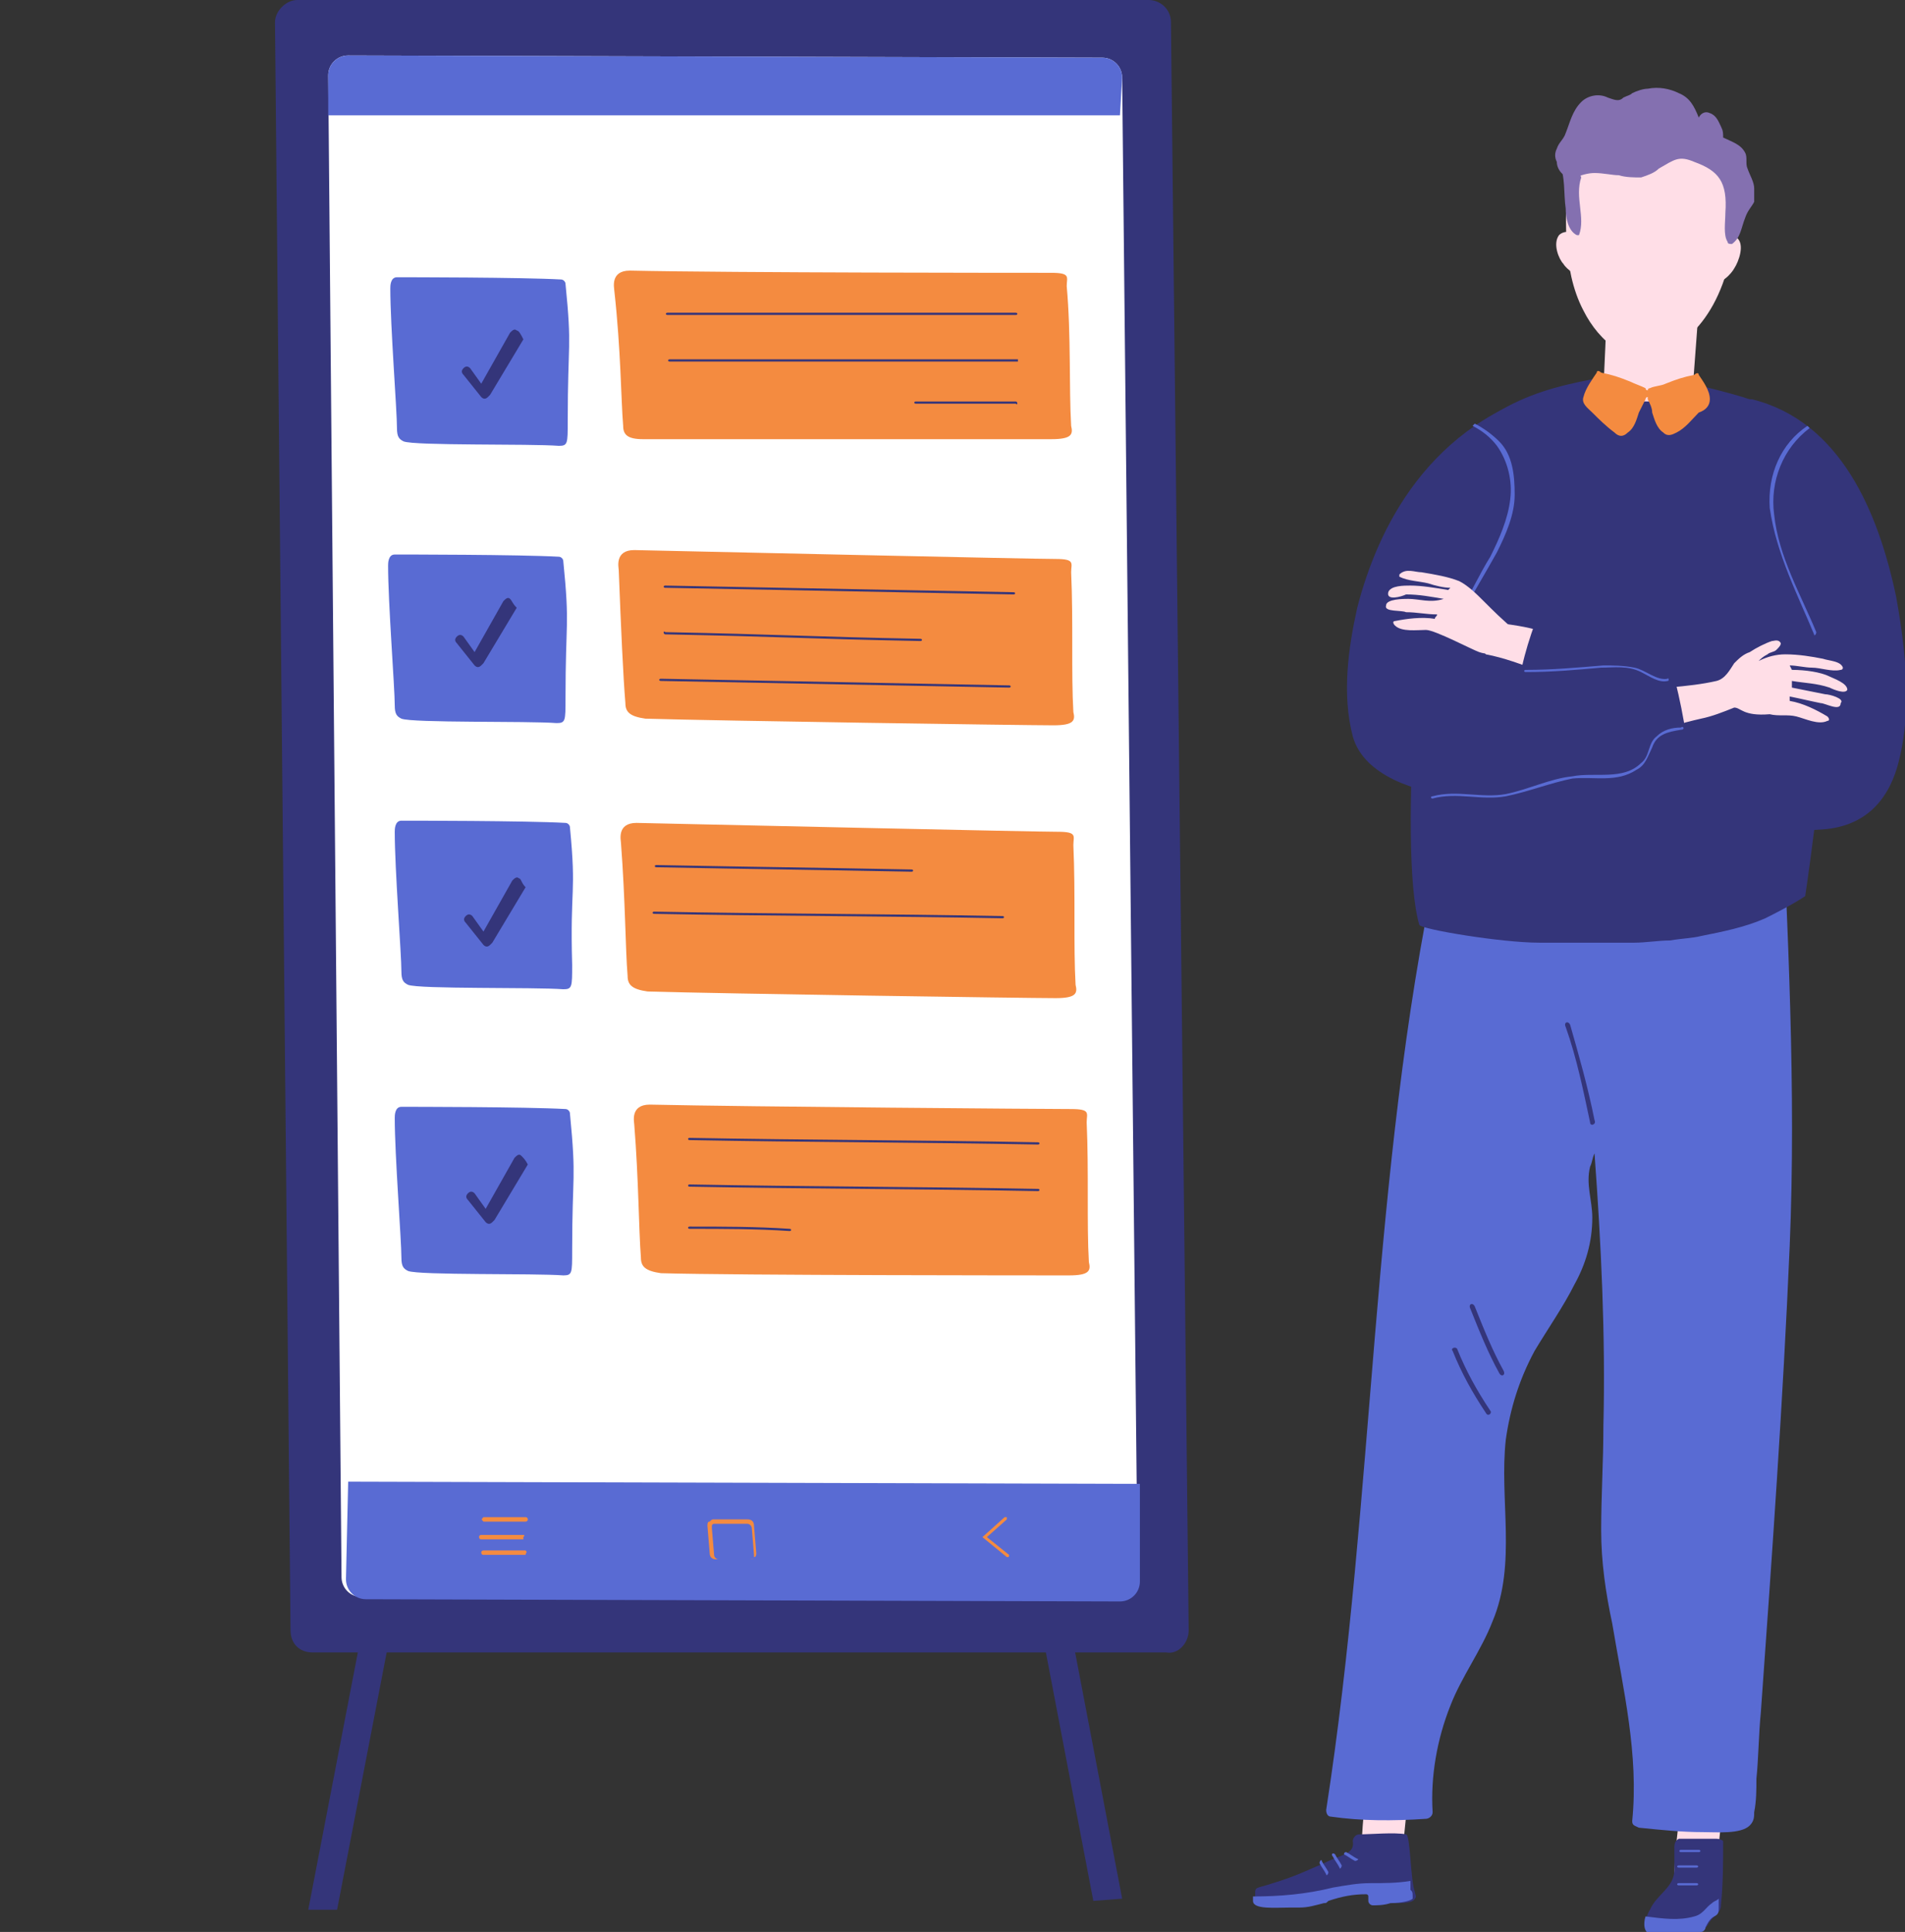 <?xml version="1.0" encoding="utf-8"?>
<!-- Generator: Adobe Illustrator 25.2.3, SVG Export Plug-In . SVG Version: 6.00 Build 0)  -->
<svg version="1.1" id="圖層_1" xmlns="http://www.w3.org/2000/svg" xmlns:xlink="http://www.w3.org/1999/xlink" x="0px" y="0px"
	 viewBox="0 0 85.9 87.1" style="enable-background:new 0 0 85.9 87.1;" xml:space="preserve">
<rect x="0" y="0" width="85.9" height="87.1" fill="#333333" stroke="none"/>
<style type="text/css">
	.st0{fill:#34357A;}
	.st1{fill:#FFDEE7;}
	.st2{fill:#FFFFFF;}
	.st3{fill:#596BD3;}
	.st4{fill:#F48B40;}
	.st5{fill:#8470B0;}
	.st6{fill-rule:evenodd;clip-rule:evenodd;fill:#3B47A8;}
	.st7{fill-rule:evenodd;clip-rule:evenodd;fill:#596BD3;}
	.st8{fill-rule:evenodd;clip-rule:evenodd;fill:#F48B40;}
	.st9{fill-rule:evenodd;clip-rule:evenodd;fill:#E5772E;}
</style>
<g>
	<polygon class="st0" points="15.2,86.1 13.9,86.1 25,28.5 26.3,28.5 	"/>
	<polygon class="st0" points="49.3,85.7 50.6,85.6 39.6,28 38.3,28.1 	"/>
	<path class="st1" d="M78.3,8.8c0-0.8-0.4-1.1-1-1.5c-3.5-1.9-6.6-0.2-6.6,0.3c-0.1,2-0.3,4.5,0.7,6.4c0.7,1.4,2.1,2.6,3.6,1.9
		C76.6,15.2,78.3,13.2,78.3,8.8"/>
	<path class="st1" d="M72.3,18.1c0.1,0,0.2,0,0.3,0.1c0.1,0,0.5,0.1,0.1,0c0.5,0,0.9,0.1,1.4,0.1c0.4,0,0.8,0.1,1.2,0
		c0.2,0,0.3,0,0.5,0c0.1,0,0.1,0,0.2,0c0,0,0,0,0,0c0.1,0,0.2-0.1,0.3-0.1c0-0.1,0-0.2,0-0.3l0.5-6.7c0-0.3-0.6,0.6-0.8,0.7
		c-1.1,0.8-2,1-3.3,1.2c0,0-0.1,0-0.1,0c-0.2,0-0.2,0.1-0.2,0.3C72.5,14.6,72.3,16.6,72.3,18.1"/>
	<path class="st1" d="M72.6,18.1c-0.1-0.2-0.1-0.4-0.3-0.5C72.4,17.8,72.5,17.9,72.6,18.1"/>
	<path class="st1" d="M78.3,10.7c-0.3-0.3-0.9,0-1,0.4c0,0.1,0,0.1,0.1,0.1c-0.1,0.1-0.1,0.3-0.1,0.4c-0.1,0.2-0.1,0.4,0,0.5
		c0,0.1,0,0.1,0,0.2c0,0.1,0,0.1,0,0.2c0.2,0.5,0.8-0.2,0.9-0.4C78.4,11.8,78.7,11,78.3,10.7"/>
	<path class="st1" d="M70.3,10.6c0.3-0.3,0.9-0.1,1,0.2c0,0.1,0,0.1-0.1,0.1c0.1,0.1,0.1,0.3,0.1,0.4c0,0,0,0,0,0
		c0.1,0.2,0.1,0.4,0.1,0.5c0,0.1,0,0.1,0,0.2c0,0.1,0.1,0.1,0,0.2c-0.1,0.5-0.8-0.1-0.9-0.3C70.3,11.7,70,11,70.3,10.6"/>
	<path class="st0" d="M53.6,73.5L52.8,1c0-0.6-0.5-1-1-1L13.4,0c-0.5,0-1,0.5-1,1l0.7,72.5c0,0.6,0.4,1,1,1l38.5,0
		C53.1,74.6,53.6,74.1,53.6,73.5"/>
	<path class="st2" d="M51.3,71.3L50.6,3.5c0-0.5-0.4-0.9-0.9-0.9l-34-0.1c-0.5,0-0.9,0.4-0.9,0.9l0.6,67.7c0,0.5,0.4,0.9,0.9,0.9
		l34,0.1C50.9,72.2,51.3,71.8,51.3,71.3"/>
	<path class="st1" d="M63.1,76.6c-0.4,0-0.2-0.1-0.6,0.2c0,0-0.1,0.1-0.1,0.1c-0.2,0-0.4,0.1-0.4,0.3c-0.1,2.1-0.6,4.2-0.6,6.3
		c0,0.3,0.2,0.5,0.5,0.5c0.5,0,0.4-0.1,0.9-0.2c0.1,0,0.5-0.8,0.5-0.9c0.1-1.1,0.5-4.6,0.5-5.7C63.8,76.8,63.4,76.6,63.1,76.6"/>
	<path class="st1" d="M77.2,77.9c-0.4,0-0.2-0.1-0.6,0.2c0,0-0.1,0.1-0.1,0.1c-0.2,0-0.4,0.1-0.4,0.3c-0.1,2.1-0.6,4.2-0.6,6.3
		c0,0.3,0.2,0.5,0.5,0.5c0.5,0,0.4-0.1,0.9-0.2c0.1,0,0.5-0.8,0.5-0.9c0.1-1.1,0.5-4.6,0.5-5.7C77.8,78.1,77.5,77.9,77.2,77.9"/>
	<path class="st0" d="M63.4,82.7c-0.5-0.1-1.6,0-2.1,0c-0.2,0-0.3,0.2-0.3,0.3c0.1,0.6-0.5,0.6-1.3,1c-0.7,0.3-1.3,0.6-2.3,0.9
		c-0.9,0.3-0.8,0.1-0.8,0.7c0,0.4,0.9,0.4,1.7,0.3c0.1,0,0.2,0,0.4,0c0.4,0,0.7-0.1,1.1-0.2c0.1,0,0.1,0,0.2-0.1
		c0.6-0.2,1.1-0.3,1.7-0.3c0,0,0.1,0,0.1,0.1c0,0.1,0,0.1,0,0.2c0,0.1,0.1,0.2,0.2,0.2c0.2,0,0.5,0,0.8,0c0.5,0,0.9,0,1-0.2
		c0.1-0.1,0-0.2,0-0.3C63.6,84.8,63.6,82.7,63.4,82.7"/>
	<path class="st3" d="M59.6,83.9c0-0.1-0.1,0-0.1,0.1c0.1,0.2,0.2,0.3,0.3,0.5c0,0.1,0.1,0,0.1-0.1C59.8,84.2,59.7,84.1,59.6,83.9
		 M60.2,83.6c-0.1-0.1-0.2,0-0.1,0.1c0.1,0.2,0.2,0.3,0.3,0.5c0,0.1,0.1,0,0.1-0.1C60.4,83.9,60.3,83.8,60.2,83.6 M61.2,83.8
		c-0.2-0.1-0.3-0.2-0.5-0.3c-0.1,0-0.1,0.1-0.1,0.1c0.2,0.1,0.3,0.2,0.5,0.3C61.2,83.9,61.3,83.8,61.2,83.8"/>
	<path class="st3" d="M63.6,85.2c0-0.1,0-0.2,0-0.4c-0.6,0.1-1.2,0.1-1.8,0.1c-0.6,0-1.1,0.1-1.7,0.2c-1.2,0.3-2.4,0.4-3.6,0.4
		c0,0.1,0,0.1,0,0.2c0,0.4,1,0.3,1.7,0.3c0.1,0,0.2,0,0.4,0c0.4,0,0.7-0.1,1.1-0.2c0.1,0,0.1,0,0.2-0.1c0.6-0.2,1.1-0.3,1.7-0.3
		c0,0,0.1,0,0.1,0.1c0,0.1,0,0.1,0,0.2c0,0.1,0.1,0.2,0.2,0.2c0.2,0,0.5,0,0.8-0.1c0.5,0,0.9-0.1,1-0.2
		C63.7,85.3,63.7,85.3,63.6,85.2"/>
	<path class="st3" d="M60,81.9c1.4,0.2,2.8,0.2,4.3,0.1c0.1,0,0.3-0.1,0.3-0.3c-0.1-1.6,0.2-3.3,0.8-4.8c0.5-1.3,1.4-2.5,1.9-3.8
		c1.1-2.6,0.3-5.5,0.6-8.2c0.2-1.4,0.6-2.7,1.3-4c0.6-1,1.3-2,1.8-3c0.5-0.9,0.8-1.9,0.8-3c0-0.8-0.3-1.5-0.1-2.3
		c0.1-0.2,0.1-0.4,0.2-0.6c0.3,4.1,0.5,8.2,0.4,12.3c0,1.6-0.1,3.1-0.1,4.7c0,1.4,0.2,2.8,0.5,4.2c0.5,3,1.2,5.9,0.9,8.9
		c0,0.2,0.1,0.2,0.3,0.3c1,0.1,1.9,0.2,2.9,0.2c0.6,0,1.7,0.1,2.1-0.3c0.2-0.2,0.2-0.4,0.2-0.6c0.1-0.5,0.1-1,0.1-1.5
		c0.1-1,0.1-2,0.2-3c0.5-7,1-14,1.3-21c0.3-7.1-0.1-14.3-0.4-21.4c0-0.3-0.5-0.3-0.5,0c-2.3-0.1-4.6,0-6.9,0.1c0,0-0.1,0-0.2,0
		c-1.1,0-2.2,0.1-3.3,0.1c-0.9,0-1.9,0-2.8,0.1c-0.7,0.1-1,0.5-1.2,1.1C65.1,37,65,38,64.8,38.9c-3,14.1-2.8,28.5-5,42.7
		C59.8,81.8,59.9,81.9,60,81.9"/>
	<path class="st0" d="M74.6,87.1c0.4,0,0.8,0,1.3,0c0.3,0,0.7,0,0.9-0.1c0.1,0,0.1-0.1,0.2-0.2c0.1-0.2,0.2-0.3,0.4-0.5
		c0.1-0.1,0.2-0.2,0.2-0.4c0.1-1,0.1-1.9,0.1-2.9c0,0-0.1-0.1-0.3-0.1c-0.2,0-1,0-1.2,0c-0.2,0-0.3,0-0.5,0
		c-0.2,0.1-0.2,0.3-0.2,0.4c0,0.3,0,0.7,0,1c0,0,0,0,0,0c0,0.8-0.8,1.1-1.1,1.8C74.1,86.6,74.1,87.2,74.6,87.1"/>
	<path class="st3" d="M75.7,84.9c-0.1,0-0.1,0.1,0,0.1c0.2,0,0.6,0,0.8,0c0.1,0,0.1-0.1,0-0.1C76.3,84.9,75.9,84.9,75.7,84.9
		 M75.8,83.4c-0.1,0-0.1,0.1,0,0.1c0.2,0,0.6,0,0.8,0c0.1,0,0.1-0.1,0-0.1C76.5,83.4,76,83.4,75.8,83.4 M75.7,84.1
		c-0.1,0-0.1,0.1,0,0.1c0.2,0,0.6,0,0.8,0c0.1,0,0.1-0.1,0-0.1C76.4,84.1,75.9,84.1,75.7,84.1"/>
	<path class="st3" d="M74.2,86.4L74.2,86.4c0.8,0.1,1.5,0.2,2.2,0c0.4-0.1,0.5-0.4,0.8-0.6c0.1-0.1,0.2-0.1,0.3-0.2
		c0,0.1,0,0.2,0,0.4c0,0.2,0,0.3-0.2,0.4c-0.2,0.1-0.3,0.3-0.4,0.5c0,0.1-0.1,0.2-0.2,0.2c-0.3,0.1-0.6,0.1-0.9,0.1
		c-0.4,0-0.8,0-1.3,0C74.1,87.2,74.1,86.7,74.2,86.4"/>
	<path class="st0" d="M69.4,42.5c1.4,0,2.9,0,4.3,0c0.5,0,1.1-0.1,1.6-0.1c0.6-0.1,1-0.1,1.4-0.2c1-0.2,2-0.4,2.9-0.8
		c0.4-0.2,1.2-0.6,1.8-1c0.5-3.3,2-15.6,1.7-17c-0.2-1.3-0.7-2.6-1.4-3.6c-0.9-1.4-3-1.9-5-2.4c-0.7,0.5-1.7,0.7-2.4,0.7
		c-1.1,0-2-0.2-2.5-1c-1.6,0.3-3,0.7-4.3,1.5c-1.6,1-2.2,2.4-2.8,4.5C64.2,24.9,63,38.3,64,41.7C64.1,41.9,67.7,42.5,69.4,42.5"/>
	<path class="st3" d="M25.5,12.8c0-0.1-0.1-0.2-0.2-0.2c-1.8-0.1-7-0.1-7.4-0.1c-0.3,0-0.3,0.4-0.3,0.5c0,1.7,0.3,5.5,0.3,6.3
		c0,0.4,0.1,0.5,0.3,0.6c0.5,0.2,5.7,0.1,7,0.2c0.4,0,0.4-0.1,0.4-1.1C25.6,15.3,25.8,15.8,25.5,12.8"/>
	<path class="st0" d="M23.3,14.9c-0.1-0.1-0.2,0-0.3,0.1l-1.3,2.3l-0.5-0.7c-0.1-0.1-0.2-0.1-0.3,0c-0.1,0.1-0.1,0.2,0,0.3l0.8,1
		c0.1,0.1,0.2,0.1,0.3,0c0,0,0.1-0.1,0.1-0.1l1.5-2.5C23.5,15.1,23.4,14.9,23.3,14.9"/>
	<path class="st4" d="M28.1,19.2c0,0.4,0.2,0.6,0.9,0.6c3.4,0,17.1,0,18.4,0c0.9,0,1-0.2,0.9-0.6c-0.1-1.7,0-4.1-0.2-6.3
		c0-0.4,0.2-0.6-0.7-0.6c-1.1,0-14.4,0-19-0.1c-0.9,0-0.7,0.8-0.7,0.9C28,15.8,28,18,28.1,19.2"/>
	<path class="st0" d="M45.8,14.1c-5.2,0-10.5,0-15.7,0c-0.1,0-0.1,0.1,0,0.1c5.2,0,10.5,0,15.7,0C45.9,14.2,45.9,14.1,45.8,14.1
		 M45.9,16.2c-5.2,0-10.5,0-15.7,0c-0.1,0-0.1,0.1,0,0.1c5.2,0,10.5,0,15.7,0C45.9,16.3,45.9,16.2,45.9,16.2 M45.8,18.1
		c-1.5,0-3,0-4.5,0c-0.1,0-0.1,0.1,0,0.1c1.5,0,3,0,4.5,0C45.9,18.3,45.9,18.1,45.8,18.1"/>
	<path class="st3" d="M25.7,50.2c0-0.1-0.1-0.2-0.2-0.2c-1.8-0.1-7-0.1-7.4-0.1c-0.3,0-0.3,0.4-0.3,0.5c0,1.7,0.3,5.5,0.3,6.3
		c0,0.4,0.1,0.5,0.3,0.6c0.5,0.2,5.7,0.1,7,0.2c0.4,0,0.4-0.1,0.4-1.1C25.8,52.8,26,53.3,25.7,50.2"/>
	<path class="st0" d="M23.5,52.1c-0.1-0.1-0.2,0-0.3,0.1l-1.3,2.3l-0.5-0.7c-0.1-0.1-0.2-0.1-0.3,0c-0.1,0.1-0.1,0.2,0,0.3l0.8,1
		c0.1,0.1,0.2,0.1,0.3,0c0,0,0.1-0.1,0.1-0.1l1.5-2.5C23.7,52.3,23.6,52.2,23.5,52.1"/>
	<path class="st4" d="M28.9,56.7c0,0.4,0.2,0.6,0.9,0.7c3.4,0.1,17.1,0.1,18.4,0.1c0.9,0,1-0.2,0.9-0.6c-0.1-1.7,0-4.1-0.1-6.3
		c0-0.4,0.2-0.6-0.7-0.6c-1.1,0-14.4-0.1-19-0.2c-0.9,0-0.7,0.8-0.7,0.9C28.8,53.2,28.8,55.4,28.9,56.7"/>
	<path class="st0" d="M46.8,51.5c-5.2-0.1-10.5-0.1-15.7-0.2c-0.1,0-0.1,0.1,0,0.1c5.2,0.1,10.5,0.1,15.7,0.2
		C46.9,51.6,46.9,51.5,46.8,51.5"/>
	<path class="st0" d="M46.8,53.6c-5.2-0.1-10.5-0.1-15.7-0.2c-0.1,0-0.1,0.1,0,0.1c5.2,0.1,10.5,0.1,15.7,0.2
		C46.9,53.7,46.9,53.6,46.8,53.6"/>
	<path class="st0" d="M35.6,55.4c-1.5-0.1-3-0.1-4.5-0.1c-0.1,0-0.1,0.1,0,0.1c1.5,0,3,0,4.5,0.1C35.7,55.5,35.7,55.4,35.6,55.4"/>
	<path class="st3" d="M25.4,25.3c0-0.1-0.1-0.2-0.2-0.2c-1.8-0.1-7-0.1-7.4-0.1c-0.3,0-0.3,0.4-0.3,0.5c0,1.7,0.3,5.5,0.3,6.3
		c0,0.4,0.1,0.5,0.3,0.6c0.5,0.2,5.7,0.1,7,0.2c0.4,0,0.4-0.1,0.4-1.1C25.5,27.9,25.7,28.3,25.4,25.3"/>
	<path class="st0" d="M23,27c-0.1-0.1-0.2,0-0.3,0.1l-1.3,2.3l-0.5-0.7c-0.1-0.1-0.2-0.1-0.3,0c-0.1,0.1-0.1,0.2,0,0.3l0.8,1
		c0.1,0.1,0.2,0.1,0.3,0c0,0,0.1-0.1,0.1-0.1l1.5-2.5C23.1,27.2,23.1,27.1,23,27"/>
	<path class="st4" d="M28.2,31.7c0,0.4,0.2,0.6,0.9,0.7c3.4,0.1,17.1,0.3,18.4,0.3c0.9,0,1-0.2,0.9-0.6c-0.1-1.7,0-4.1-0.1-6.3
		c0-0.4,0.2-0.6-0.7-0.6c-1.1,0-14.4-0.3-19-0.4c-0.9,0-0.7,0.8-0.7,0.9C28,28.3,28.1,30.5,28.2,31.7"/>
	<path class="st0" d="M45.7,26.7c-5.2-0.1-10.5-0.2-15.7-0.3c-0.1,0-0.1,0.1,0,0.1c5.2,0.1,10.5,0.2,15.7,0.3
		C45.8,26.8,45.8,26.7,45.7,26.7 M30,28.6c5.2,0.1,6.3,0.2,11.5,0.3c0.1,0,0.1-0.1,0-0.1c-5.2-0.1-6.3-0.2-11.5-0.3
		C29.9,28.4,29.9,28.6,30,28.6 M45.5,30.9c-5.2-0.1-10.5-0.2-15.7-0.3c-0.1,0-0.1,0.1,0,0.1c5.2,0.1,10.5,0.2,15.7,0.3
		C45.6,31,45.6,30.9,45.5,30.9"/>
	<path class="st3" d="M25.7,37.3c0-0.1-0.1-0.2-0.2-0.2c-1.8-0.1-7-0.1-7.4-0.1c-0.3,0-0.3,0.4-0.3,0.5c0,1.7,0.3,5.5,0.3,6.3
		c0,0.4,0.1,0.5,0.3,0.6c0.5,0.2,5.7,0.1,7,0.2c0.4,0,0.4-0.1,0.4-1.1C25.7,39.9,26,40.4,25.7,37.3"/>
	<path class="st0" d="M23.4,39.6c-0.1-0.1-0.2,0-0.3,0.1l-1.3,2.3l-0.5-0.7c-0.1-0.1-0.2-0.1-0.3,0c-0.1,0.1-0.1,0.2,0,0.3l0.8,1
		c0.1,0.1,0.2,0.1,0.3,0c0,0,0.1-0.1,0.1-0.1l1.5-2.5C23.5,39.8,23.5,39.6,23.4,39.6"/>
	<path class="st0" d="M45.7,38.8c-5.2-0.1-10.5-0.1-15.7-0.2c-0.1,0-0.1,0.1,0,0.1c5.2,0.1,10.5,0.1,15.7,0.2
		C45.7,38.9,45.7,38.8,45.7,38.8"/>
	<path class="st4" d="M28.3,44c0,0.4,0.2,0.6,0.9,0.7c3.4,0.1,17.1,0.3,18.4,0.3c0.9,0,1-0.2,0.9-0.6c-0.1-1.7,0-4.1-0.1-6.3
		c0-0.4,0.2-0.6-0.7-0.6c-1.1,0-14.4-0.3-19-0.4c-0.9,0-0.7,0.8-0.7,0.9C28.2,40.6,28.2,42.8,28.3,44"/>
	<path class="st0" d="M29.6,39.1c5.2,0.1,6.3,0.1,11.5,0.2c0.1,0,0.1-0.1,0-0.1c-5.2-0.1-6.3-0.1-11.5-0.2
		C29.5,39,29.5,39.1,29.6,39.1 M45.2,41.3c-5.2-0.1-10.5-0.1-15.7-0.2c-0.1,0-0.1,0.1,0,0.1c5.2,0.1,10.5,0.1,15.7,0.2
		C45.3,41.4,45.3,41.3,45.2,41.3"/>
	<path class="st0" d="M71.6,34.8c0-0.1,0-0.1-0.1-0.1c-0.9-2.5-1.2-5.1-1.6-7.7c-0.4-2.8-0.8-5.6-1.2-8.4c0-0.1-0.1-0.2-0.1-0.2
		c-0.1-0.1,1.9-0.9,1.7-0.9c-5.9,1.5-8.2,6.4-9.1,9.9c-0.4,1.8-0.7,3.9-0.2,5.8c0.5,1.8,2.9,2.5,4.6,2.7c1.3,0.1,1.2-0.1,2.5-0.2
		c0.7-0.1,1.3-0.1,2-0.2c0.4,0,1,0,1.3-0.3C71.6,35.1,71.7,34.9,71.6,34.8"/>
	<path class="st0" d="M74.7,36.7C75,37,75.6,36.9,76,37l2,0.2c1.3,0.1,2.7,0.3,4.1,0.2c1.8-0.1,3-1.1,3.5-3c0.5-1.9,0.5-4.2-0.1-7.5
		C84.7,23.1,83,19,79,18c-0.2,0-0.3,0-0.4,0.1c-0.1,0-0.1,0.1-0.1,0.2c-0.4,2.8-0.8,5.6-1.2,8.4c-0.4,2.6-1.7,6.9-2.6,9.4
		c0,0,0,0.1-0.1,0.1C74.6,36.5,74.6,36.6,74.7,36.7"/>
	<path class="st4" d="M77.1,18c0-0.4-0.3-0.8-0.5-1.1c0-0.1-0.1-0.1-0.2,0c-0.5,0.1-0.8,0.2-1.3,0.4c-0.2,0.1-0.5,0.1-0.7,0.2
		c0,0-0.1,0-0.1,0.1c0,0-0.1,0-0.1-0.1c-0.2-0.1-0.5-0.2-0.7-0.3c-0.5-0.2-0.8-0.3-1.3-0.4c-0.1-0.1-0.2-0.1-0.2,0
		c-0.2,0.3-0.5,0.7-0.6,1.1c-0.1,0.3,0.2,0.5,0.4,0.7c0.3,0.3,0.6,0.6,1,0.9c0.2,0.2,0.4,0.2,0.6,0c0.3-0.2,0.4-0.6,0.5-0.9
		c0.1-0.2,0.2-0.4,0.3-0.6c0,0,0-0.1,0.1-0.1c0,0,0,0.1,0,0.1c0.1,0.2,0.2,0.4,0.2,0.6c0.1,0.3,0.2,0.7,0.5,0.9
		c0.2,0.2,0.4,0.1,0.6,0c0.4-0.2,0.7-0.6,1-0.9C76.9,18.5,77.1,18.3,77.1,18"/>
	<path class="st5" d="M79.1,8.5c0-0.3-0.2-0.6-0.3-0.9c-0.1-0.2,0-0.5-0.1-0.7c-0.2-0.4-0.6-0.5-1-0.7c0-0.2,0-0.3-0.1-0.5
		c-0.1-0.2-0.2-0.5-0.5-0.6c-0.2-0.1-0.4,0-0.5,0.2c-0.2-0.5-0.4-0.9-0.9-1.1c-0.4-0.2-0.9-0.3-1.4-0.2c-0.2,0-0.5,0.1-0.7,0.2
		c-0.1,0.1-0.2,0.1-0.4,0.2c-0.2,0.2-0.4,0.1-0.7,0c-0.4-0.2-0.9-0.1-1.2,0.2c-0.4,0.4-0.5,0.9-0.7,1.4c-0.1,0.3-0.3,0.4-0.4,0.7
		c-0.1,0.2-0.1,0.4,0,0.6C70.2,7.7,70.6,8.1,71,8c0.3-0.1,0.6-0.2,0.9-0.2c0.4,0,0.8,0.1,1.1,0.1C73.3,8,73.7,8,74,8
		c0.3-0.1,0.6-0.2,0.8-0.4c0.7-0.4,0.9-0.6,1.6-0.3c1.1,0.4,1.5,0.9,1.4,2.3c0,0.4-0.1,1,0.1,1.3c0,0.1,0.1,0.1,0.2,0.1c0,0,0,0,0,0
		c0.4-0.3,0.4-0.7,0.6-1.2c0.1-0.3,0.3-0.5,0.4-0.7C79.1,8.9,79.1,8.7,79.1,8.5"/>
	<path class="st5" d="M71.2,7.4c-0.2-0.1-0.5-0.1-0.8,0c0,0,0,0,0,0l0,0c0,0,0,0,0,0c0,0,0-0.1,0-0.1c0-0.1-0.2,0-0.1,0
		c0.3,0.7,0.2,1.4,0.3,2.1c0,0.4,0.1,1,0.5,1.2c0,0,0.1,0,0.1,0c0.3-0.8-0.2-1.7,0.1-2.6C71.2,7.8,71.4,7.6,71.2,7.4"/>
	<path class="st1" d="M66.7,28.1c0,0.3,0.1,0.7,0.3,1.1c-0.1,0-0.1,0.2,0,0.3c1.6,0.3,3.3,1.2,4.8,1.7c0.1,0-0.1-0.6-0.1-0.7
		c0.1-0.4,0.2-0.8,0.4-1.2c0-0.1,0-0.1-0.1-0.2c-0.9-0.2-1.8-0.5-2.7-0.7c-0.7-0.2-1.6-0.3-2.5-0.4C66.7,28,66.7,28.1,66.7,28.1"/>
	<path class="st0" d="M72.3,28.7c0-0.1,0.1-0.2,0.1-0.3c0.1-0.2-0.2-0.4-0.4-0.4c0-0.2-0.1-0.4-0.3-0.4c-0.1-0.2-0.4-0.3-0.5-0.1
		c-0.1-0.2-0.3-0.2-0.5-0.1c0,0,0,0,0-0.1c0.1-0.4-0.5-0.6-0.6-0.2L70,27.5c-0.1-0.2-0.5-0.1-0.6,0.1c-0.5,1.3-0.9,2.6-1,4
		c0,0.2,0.1,0.5,0.4,0.4c0,0,0,0,0,0c0,0.2,0.2,0.2,0.4,0.2c0.2,0,0.4-0.2,0.6-0.4c0.1,0.1,0.3,0.1,0.4,0c0.1-0.1,0.2-0.2,0.2-0.3
		c0.1,0.1,0.2,0.1,0.4,0.1c0.1,0.1,0.2,0.2,0.3,0.2c0,0.1,0.1,0.2,0.2,0.2c0,0.2-0.1,0.3-0.1,0.5c-0.1,0.4,0.6,0.4,0.6,0
		c0-0.4,0.1-0.7,0.2-1.1c0,0,0-0.1,0-0.1c0.2-0.7,0.4-1.4,0.6-2.2C72.6,28.9,72.5,28.7,72.3,28.7"/>
	<path class="st3" d="M81.8,28.6c0,0.1,0.1,0,0.1-0.1c-0.7-1.7-1.7-3.4-1.9-5.3c-0.2-1.5,0.4-3,1.6-3.9c0,0-0.1-0.1-0.1-0.1
		c-1.2,0.8-1.8,2.2-1.7,3.7C80.1,25,81.1,26.9,81.8,28.6"/>
	<path class="st3" d="M67.6,19.9c-0.3-0.3-0.7-0.6-1.1-0.8c0,0-0.1,0.1-0.1,0.1c0.4,0.2,0.8,0.5,1.1,0.9c0.5,0.7,0.7,1.6,0.6,2.4
		c-0.1,0.9-0.5,1.8-0.9,2.6c-0.5,0.8-0.9,1.7-1.4,2.5c0,0.1,0.1,0.1,0.1,0.1c0.5-0.9,1.1-1.9,1.6-2.8c0.4-0.8,0.8-1.7,0.8-2.6
		C68.3,21.4,68.2,20.5,67.6,19.9"/>
	<path class="st1" d="M62.5,27.3c-0.1,0.3,0.7,0.2,0.9,0.3c0.5,0,0.9,0.1,1.4,0.1c0,0.1-0.1,0.1-0.1,0.2c-0.6-0.1-1.3,0-1.8,0.1
		c-0.1,0-0.1,0.1,0,0.2c0.3,0.3,1,0.2,1.4,0.2c0.4,0,2.1,0.9,2.4,1c0.6,0.2,0.7-0.1,0.9-0.2c0.3-0.1,0.5-0.5,0.7-0.6
		c0,0,0-0.1,0-0.1c0,0,0-0.1,0-0.1c-0.5-0.4-1-0.9-1.4-1.3c-0.3-0.3-0.7-0.7-1.1-0.9c-0.5-0.2-1.1-0.3-1.7-0.4c-0.3,0-0.7-0.2-1,0.1
		c0,0,0,0.1,0,0.1c0.4,0.2,0.9,0.2,1.3,0.3c0.3,0.1,0.7,0.2,1,0.2c0,0-0.1,0.1-0.1,0.1c-0.6-0.1-1.2-0.2-1.7-0.2c-0.3,0-0.9,0-1,0.3
		c-0.1,0.4,0.6,0.2,0.8,0.1c0.6,0,1.1,0.1,1.7,0.2c0,0.1,0-0.1,0,0C64.5,27.2,64,27,63.5,27C63.3,27,62.5,27,62.5,27.3"/>
	<path class="st1" d="M82.3,31.3c-0.5-0.1-1-0.2-1.5-0.3c0-0.1,0-0.2,0-0.3c0.6,0.1,1.1,0.1,1.7,0.3c0.2,0.1,0.7,0.3,0.8,0.1
		c0-0.3-0.6-0.5-0.8-0.6c-0.4-0.2-1.1-0.3-1.7-0.3c0,0-0.1-0.2-0.1-0.2c0.3,0,0.7,0.1,1,0.1c0.4,0,0.9,0.2,1.3,0.1
		c0.1,0,0.1-0.1,0.1-0.1c-0.1-0.3-0.6-0.3-0.9-0.4c-0.5-0.1-1.1-0.2-1.7-0.2c-0.4,0-0.8,0.1-1.2,0.3c0.1-0.1,0.2-0.2,0.4-0.3
		c0.1-0.1,0.3-0.1,0.4-0.2c0.1-0.1,0.2-0.2,0.2-0.3c-0.1-0.2-0.3-0.1-0.4-0.1c-0.3,0.1-0.7,0.3-1,0.5c-0.3,0.1-0.5,0.3-0.7,0.5
		c-0.2,0.3-0.4,0.7-0.8,0.8c0,0,0,0,0,0c-1.3,0.3-2.8,0.3-4.1,0.5c-0.1,0,0.4,0.5,0.4,0.6c0.1,0.4,0.1,0.8,0.2,1.2
		c0,0.1,0.1,0.1,0.1,0.1c0.9-0.2,1.8-0.5,2.7-0.7c0.5-0.1,1-0.3,1.5-0.5c0,0,0,0,0,0c0.3,0,0.4,0.4,1.6,0.3c0.4,0.1,0.8,0,1.2,0.1
		c0.4,0.1,1,0.4,1.4,0.2c0.1,0,0.1-0.1,0-0.2c-0.5-0.3-1.1-0.6-1.7-0.7c0-0.1,0-0.1,0-0.2c0.5,0.1,0.9,0.2,1.4,0.3
		c0.2,0,0.9,0.4,0.9,0C83.2,31.5,82.5,31.3,82.3,31.3"/>
	<path class="st0" d="M76.2,34.4c-0.2-1.7-0.5-3.3-1-4.9c0,0,0,0,0,0c0,0,0-0.1,0-0.1c-0.1-0.2-0.3-0.2-0.5-0.1c0,0,0-0.1,0-0.1
		c-0.1-0.4-0.6-0.2-0.6,0.2c0,0,0,0.1,0,0.1c-0.2-0.1-0.5,0-0.5,0.2c-0.2,0-0.3,0.1-0.3,0.3l0.1,0.4c-0.1,0-0.2,0-0.4,0.1
		c-0.4,0.2-0.6,0.6-0.4,1c0,0.1,0.1,0.2,0.1,0.3c0,0,0,0,0,0c0,0,0,0,0,0c0,0.2,0.1,0.3,0.1,0.5c0,0.4,0.4,0.7,0.8,0.7
		c0.1,0.5,0.2,1,0.3,1.5c0.1,0.4,0.7,0.3,0.6-0.1c-0.1-0.3-0.1-0.5-0.1-0.8c0,0,0,0,0,0c0.1,0.1,0.1,0.1,0.2,0.1
		c0,0.1,0.1,0.3,0.1,0.4c0,0.2,0.3,0.3,0.5,0.2c0.1,0.1,0.3,0.1,0.4,0c0,0.1,0,0.1,0,0.2C75.7,34.8,76.3,34.8,76.2,34.4"/>
	<path class="st3" d="M75.8,32.8c-0.4,0-0.8,0.1-1.1,0.4c-0.4,0.3-0.3,0.9-0.7,1.2c-0.8,0.8-2.1,0.4-3.1,0.6c-1,0.1-2,0.6-3,0.8
		c-1.1,0.2-2.2-0.2-3.3,0.1c-0.1,0-0.1,0.1,0,0.1c1.1-0.3,2.2,0.1,3.3-0.1c1-0.2,2-0.6,3-0.8c1-0.1,2,0.2,2.9-0.4
		c0.4-0.2,0.5-0.6,0.7-1c0.2-0.6,0.7-0.7,1.3-0.8C76,32.9,75.9,32.7,75.8,32.8"/>
	<path class="st3" d="M75.2,30.6c-0.5,0.1-1-0.4-1.5-0.5c-0.5-0.1-1-0.1-1.4-0.1c-1.2,0.1-2.3,0.2-3.5,0.2c-0.1,0-0.1,0.1,0,0.1
		c1.2,0,2.3-0.1,3.4-0.2c0.6,0,1.2-0.1,1.8,0.2c0.4,0.2,0.8,0.5,1.2,0.4C75.3,30.7,75.2,30.5,75.2,30.6"/>
	<path class="st0" d="M71.9,50.5c-0.3-1.5-0.7-2.9-1.1-4.3c-0.1-0.2-0.3-0.1-0.2,0.1c0.5,1.4,0.8,2.9,1.1,4.3
		C71.7,50.8,72,50.7,71.9,50.5"/>
	<path class="st0" d="M67.2,63.6c-0.6-0.9-1.1-1.8-1.5-2.8c-0.1-0.1-0.3,0-0.2,0.1c0.4,1,0.9,1.9,1.5,2.8
		C67.1,63.9,67.3,63.7,67.2,63.6"/>
	<path class="st0" d="M67.8,61.8c-0.5-0.9-0.9-1.9-1.3-2.9c-0.1-0.2-0.3-0.1-0.2,0.1c0.4,1,0.8,2,1.3,2.9
		C67.7,62.1,67.9,62,67.8,61.8"/>
	<path class="st3" d="M50.6,3.5c0-0.5-0.4-0.9-0.9-0.9l-34-0.1c-0.5,0-0.9,0.4-0.9,0.9l0,1.8h35.7L50.6,3.5z"/>
	<path class="st3" d="M15.6,71.2c0,0.5,0.4,0.9,0.9,0.9l34,0.1c0.5,0,0.9-0.4,0.9-0.9l0-4.4l-35.7-0.1L15.6,71.2z"/>
	<path class="st4" d="M33.8,70.3h-1.5c-0.2,0-0.3-0.1-0.3-0.3l-0.1-1.2c0-0.1,0-0.2,0.1-0.2c0.1-0.1,0.1-0.1,0.2-0.1h1.5
		c0.2,0,0.3,0.1,0.3,0.3l0.1,1.2c0,0.1,0,0.2-0.1,0.2C34,70.3,33.9,70.3,33.8,70.3 M32.2,68.7c0,0-0.1,0-0.1,0.1c0,0,0,0.1,0,0.1
		l0.1,1.2c0,0.1,0.1,0.2,0.2,0.2h1.5c0,0,0.1,0,0.1-0.1c0,0,0-0.1,0-0.1l-0.1-1.2c0-0.1-0.1-0.2-0.2-0.2H32.2z"/>
	<path class="st4" d="M45.4,70.2C45.4,70.2,45.4,70.2,45.4,70.2l-1.1-0.9l1-0.9c0,0,0.1,0,0.1,0c0,0,0,0.1,0,0.1l-0.9,0.8l1,0.8
		C45.5,70.2,45.5,70.2,45.4,70.2C45.5,70.2,45.4,70.2,45.4,70.2"/>
	<path class="st4" d="M21.8,68.6h1.9c0,0,0.1,0,0.1-0.1c0,0,0-0.1-0.1-0.1h-1.9C21.7,68.5,21.7,68.5,21.8,68.6
		C21.7,68.6,21.7,68.6,21.8,68.6 M23.6,69.3C23.7,69.3,23.7,69.3,23.6,69.3c0.1-0.1,0-0.1,0-0.1h-1.9c0,0-0.1,0-0.1,0.1
		c0,0,0,0.1,0.1,0.1H23.6z M23.7,69.9h-1.9c0,0-0.1,0-0.1,0.1c0,0,0,0.1,0.1,0.1h1.9C23.7,70,23.8,70,23.7,69.9
		C23.8,69.9,23.7,69.9,23.7,69.9"/>
</g>
<path class="st6" d="M-44.5,25L-44.5,25c-1.3,0-2.4-1.1-2.4-2.4v0c0-1.3,1.1-2.4,2.4-2.4h0c1.3,0,2.4,1.1,2.4,2.4v0
	C-42.1,23.9-43.1,25-44.5,25z"/>
<path class="st7" d="M-44.5,35.4L-44.5,35.4c-1.5,0-2.7-1.2-2.7-2.7v0c0-1.5,1.2-2.7,2.7-2.7h0c1.5,0,2.7,1.2,2.7,2.7v0
	C-41.7,34.2-43,35.4-44.5,35.4z"/>
<path class="st8" d="M-44.5,47.4L-44.5,47.4c-1.7,0-3.1-1.4-3.1-3.1v0c0-1.7,1.4-3.1,3.1-3.1h0c1.7,0,3.1,1.4,3.1,3.1v0
	C-41.4,46-42.7,47.4-44.5,47.4z"/>
<path class="st9" d="M-44.5,58.8L-44.5,58.8c-1.7,0-3.1-1.4-3.1-3.1v0c0-1.7,1.4-3.1,3.1-3.1h0c1.7,0,3.1,1.4,3.1,3.1v0
	C-41.4,57.4-42.7,58.8-44.5,58.8z"/>
</svg>
